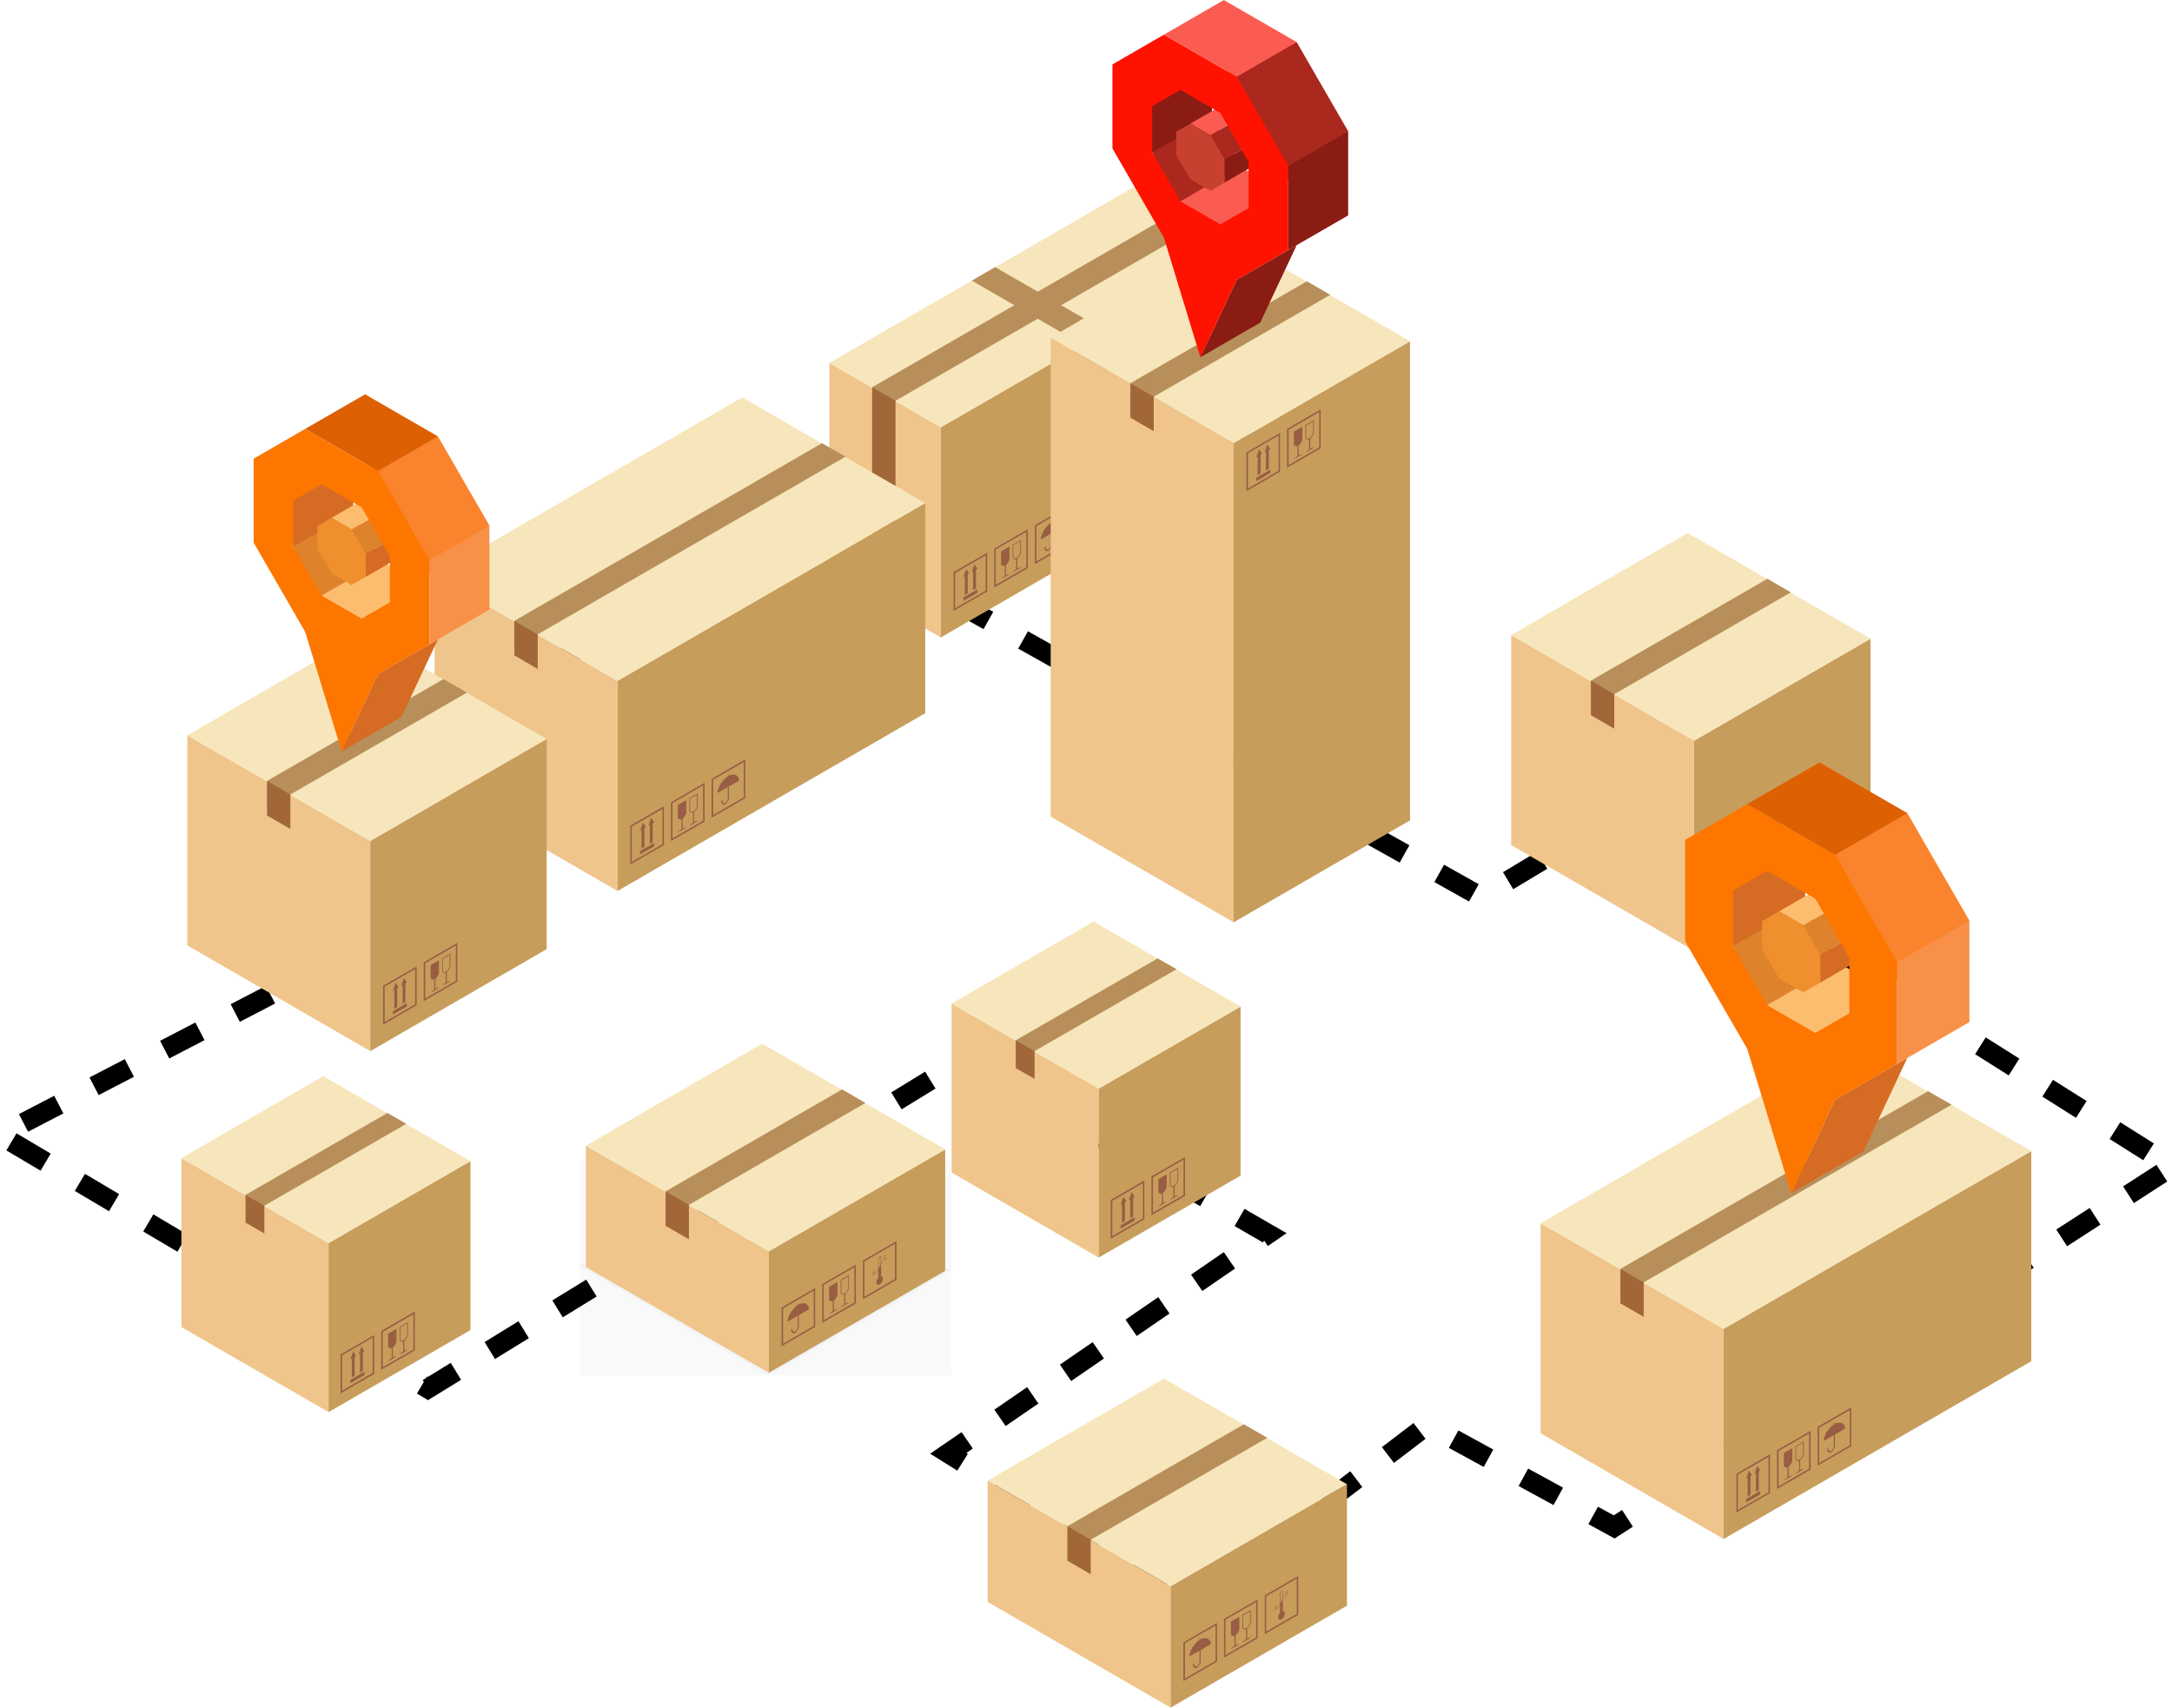 <?xml version="1.0" encoding="UTF-8"?>
<!DOCTYPE svg PUBLIC "-//W3C//DTD SVG 1.1//EN" "http://www.w3.org/Graphics/SVG/1.1/DTD/svg11.dtd">
<!-- Creator: CorelDRAW 2021 (64-Bit) -->
<svg xmlns="http://www.w3.org/2000/svg" xml:space="preserve" width="2.007in" height="1.578in" version="1.1" style="shape-rendering:geometricPrecision; text-rendering:geometricPrecision; image-rendering:optimizeQuality; fill-rule:evenodd; clip-rule:evenodd"
viewBox="0 0 2000.48 1572.78"
 xmlns:xlink="http://www.w3.org/1999/xlink"
 xmlns:xodm="http://www.corel.com/coreldraw/odm/2003">
 <defs>
  <style type="text/css">
   <![CDATA[
    .str0 {stroke:black;stroke-width:18.31;stroke-miterlimit:2.613;stroke-dasharray:36.622 36.622}
    .fil0 {fill:none}
    .fil7 {fill:#8A1C14;fill-rule:nonzero}
    .fil3 {fill:#995D43;fill-rule:nonzero}
    .fil6 {fill:#A16739;fill-rule:nonzero}
    .fil8 {fill:#AB281F;fill-rule:nonzero}
    .fil5 {fill:#B88F5A;fill-rule:nonzero}
    .fil2 {fill:#C79D5C;fill-rule:nonzero}
    .fil10 {fill:#C84030;fill-rule:nonzero}
    .fil12 {fill:#D66B24;fill-rule:nonzero}
    .fil19 {fill:#DD6003;fill-rule:nonzero}
    .fil13 {fill:#DE822B;fill-rule:nonzero}
    .fil15 {fill:#EF8F2D;fill-rule:nonzero}
    .fil1 {fill:#EFC58B;fill-rule:nonzero}
    .fil4 {fill:#F7E6BB;fill-rule:nonzero}
    .fil16 {fill:#F9842D;fill-rule:nonzero}
    .fil18 {fill:#F99048;fill-rule:nonzero}
    .fil9 {fill:#FA5C52;fill-rule:nonzero}
    .fil17 {fill:#FD7600;fill-rule:nonzero}
    .fil14 {fill:#FDBD6F;fill-rule:nonzero}
    .fil11 {fill:#FF1200;fill-rule:nonzero}
    .fil20 {fill:black;fill-rule:nonzero;fill-opacity:0.027}
   ]]>
  </style>
 </defs>
 <g id="Layer_x0020_1">
  <g id="_2965034165712">
   <polyline class="fil0 str0" points="249.17,916.13 -0,1045.45 394.14,1278.88 696.39,1093.15 888.97,975.12 1167.83,1136.45 873.41,1338.54 1097.06,1478.26 1314.76,1312.36 1486.71,1406.34 2000.48,1074.48 1488.35,751.51 1364.15,826.06 736.75,474.07 444.81,651.09 "/>
   <polygon class="fil1" points="866.47,393.52 763.87,334.21 763.87,527.73 803.3,550.53 818.55,555.07 824.82,562.98 866.47,587.07 "/>
   <polygon class="fil2" points="1149.87,423.35 1019.22,498.83 1008.2,500.57 997.62,511.28 866.47,587.07 866.47,393.52 1149.87,229.79 "/>
   <path class="fil3" d="M878.25 562.62l30.99 -17.87 0 -35.7 -30.99 17.83 0 35.74zm1.42 -34.9l28.18 -16.27 0 32.54 -28.18 16.23 0 -32.49z"/>
   <polygon class="fil3" points="888.61,548 891.28,546.44 891.28,529.15 892.66,528.39 889.95,523.95 887.28,531.46 888.61,530.71 "/>
   <polygon class="fil3" points="887.28,553.38 900.26,545.91 900.26,542.84 887.28,550.31 "/>
   <polygon class="fil3" points="894.88,527.1 896.21,526.3 896.21,543.6 898.92,542.09 898.92,524.75 900.26,523.99 897.55,519.55 "/>
   <path class="fil3" d="M915.73 541.06l30.94 -17.87 0 -35.74 -30.94 17.87 0 35.74zm29.56 -51.25l0 32.54 -28.18 16.27 0 -32.58 28.18 -16.23z"/>
   <polygon class="fil3" points="929.73,528.57 927.51,529.06 926.44,529.68 926.44,520.26 927.51,519.64 929.73,515.68 929.73,503.32 922.04,507.77 922.04,520.17 924.31,521.5 925.42,520.84 925.42,530.26 924.31,530.88 922.04,533.02 922.04,533.19 929.73,528.7 "/>
   <path class="fil3" d="M940.36 522.44l-2.22 0.44 -1.11 0.62 0 -9.42 1.11 -0.58 2.22 -3.91 0 -12.36 -7.69 4.45 0 12.36 2.22 1.33 1.11 -0.62 0 9.42 -1.11 0.62 -2.22 2.13 0 0.18 7.69 -4.45 0 -0.22zm-5.47 -7.91l-1.6 -0.89 0 -11.6 6.31 -3.65 0 11.03 -2.04 3.6 -2.67 1.51z"/>
   <path class="fil3" d="M984.1 465.89l-30.94 17.87 0 35.74 30.94 -17.87 0 -35.74zm-1.38 34.94l-28.18 16.23 0 -32.54 28.18 -16.27 0 32.59z"/>
   <polygon class="fil3" points="967.96,502.48 966.09,505.77 965.03,506.34 963.12,505.23 963.12,503.72 963.12,503.72 963.12,503.45 962.81,503.28 962.41,503.5 962.14,503.99 962.14,504.3 962.14,506.34 964.58,507.77 966.54,506.66 969.03,502.39 969.03,490.83 978.32,485.45 978.32,483.36 975.7,480.07 971.12,479.94 969.03,481.18 969.03,480.11 968.72,479.98 968.27,480.2 967.96,480.7 967.96,481.72 965.88,482.96 961.34,488.38 958.72,494.7 958.72,496.79 967.96,491.41 "/>
   <polygon class="fil4" points="1047.27,170.49 1149.87,229.83 866.47,393.52 763.87,334.21 895.06,258.46 906.88,257.97 916.57,246.06 "/>
   <polygon class="fil5" points="824.82,369.07 816.68,370.93 803.26,356.66 1086.79,193.02 1108.35,205.47 "/>
   <polygon class="fil6" points="824.82,562.98 803.26,550.53 803.26,356.71 824.82,369.07 "/>
   <polygon class="fil5" points="997.62,317.68 1005.79,319.45 1019.22,305.23 916.53,245.97 895.01,258.42 "/>
   <polygon class="fil6" points="997.62,511.28 1019.22,498.83 1019.22,305.23 997.62,317.68 "/>
   <polygon class="fil1" points="568.76,627.04 400.27,529.73 400.27,723.24 568.76,820.6 "/>
   <polygon class="fil2" points="852.16,656.87 568.76,820.6 568.76,627.04 852.16,463.35 "/>
   <path class="fil3" d="M580.54 796.15l30.94 -17.87 0 -35.7 -30.94 17.83 0 35.74zm1.38 -34.9l28.23 -16.27 0 32.58 -28.23 16.27 0 -32.59z"/>
   <polygon class="fil3" points="590.9,781.57 593.52,780.01 593.52,762.67 594.94,761.91 592.27,757.52 589.56,765.03 590.9,764.23 "/>
   <polygon class="fil3" points="589.56,786.9 602.5,779.43 602.5,776.36 589.56,783.88 "/>
   <polygon class="fil3" points="597.16,760.63 598.5,759.83 598.5,777.16 601.21,775.61 601.21,758.27 602.5,757.56 599.83,753.16 "/>
   <path class="fil3" d="M618.01 774.54l30.94 -17.83 0 -35.7 -30.94 17.87 0 35.65zm29.56 -51.21l0 32.54 -28.18 16.32 0 -32.54 28.18 -16.31z"/>
   <polygon class="fil3" points="632.06,762.14 629.75,762.58 628.73,763.21 628.73,753.78 629.75,753.16 632.06,749.29 632.06,736.89 624.32,741.33 624.32,753.69 626.59,754.98 627.66,754.4 627.66,763.83 626.59,764.45 624.32,766.58 624.32,766.72 632.06,762.27 "/>
   <path class="fil3" d="M642.64 755.96l-2.27 0.49 -1.11 0.62 0 -9.42 1.11 -0.62 2.27 -3.91 0 -12.36 -7.69 4.4 0 12.4 2.27 1.33 1.11 -0.62 0 9.43 -1.11 0.62 -2.27 2.13 0 0.18 7.69 -4.45 0 -0.22zm-5.47 -7.91l-1.55 -0.89 0 -11.56 6.27 -3.65 0 11.02 -2.04 3.56 -2.67 1.51z"/>
   <path class="fil3" d="M686.39 699.46l-30.94 17.87 0 35.7 30.94 -17.87 0 -35.7zm-1.33 34.9l-28.23 16.32 0 -32.54 28.23 -16.27 0 32.49z"/>
   <polygon class="fil3" points="670.25,736.04 668.38,739.33 667.31,739.91 665.45,738.8 665.45,737.24 665.45,737.29 665.45,736.98 665.13,736.8 664.73,737.06 664.42,737.55 664.42,737.82 664.38,737.86 664.38,739.87 666.91,741.33 668.78,740.22 671.31,735.95 671.31,724.35 680.61,719.02 680.56,716.93 677.98,713.64 673.41,713.46 671.31,714.71 671.31,713.68 671,713.5 670.56,713.73 670.29,714.26 670.29,715.28 668.11,716.53 663.62,721.91 660.95,728.31 660.95,730.31 670.25,724.97 "/>
   <polygon class="fil4" points="683.67,366 852.16,463.35 568.76,627.04 400.27,529.73 "/>
   <polygon class="fil5" points="495.23,584.23 487.05,586.1 473.71,571.83 757.11,408.14 778.76,420.59 "/>
   <polygon class="fil6" points="495.23,616.06 473.71,603.57 473.71,571.83 495.23,584.23 "/>
   <polygon class="fil1" points="1078.17,1460.93 909.64,1363.62 909.64,1475.42 1078.17,1572.78 "/>
   <polygon class="fil2" points="1240.6,1478.89 1078.17,1572.78 1078.17,1460.93 1240.6,1367.04 "/>
   <path class="fil3" d="M1089.95 1512.67l0 35.7 30.94 -17.91 0 -35.7 -30.94 17.92zm1.42 33.3l0 -32.54 28.18 -16.32 0 32.58 -28.18 16.27z"/>
   <polygon class="fil3" points="1112.44,1508.98 1107.95,1508.81 1105.82,1510.05 1105.82,1509.03 1105.51,1508.85 1105.11,1509.12 1104.8,1509.56 1104.8,1510.59 1102.66,1511.83 1098.17,1517.25 1095.46,1523.61 1095.46,1525.65 1104.8,1520.32 1104.8,1531.39 1102.93,1534.64 1101.82,1535.26 1099.95,1534.15 1099.95,1532.59 1099.95,1532.63 1099.95,1532.28 1099.64,1532.14 1099.2,1532.41 1098.93,1532.9 1098.93,1533.17 1098.93,1533.21 1098.93,1535.26 1101.42,1536.68 1103.33,1535.57 1105.82,1531.3 1105.82,1519.74 1115.11,1514.32 1115.11,1512.27 "/>
   <path class="fil3" d="M1127.38 1491.02l0 35.74 30.94 -17.87 0 -35.7 -30.94 17.83zm1.38 33.34l0 -32.54 28.19 -16.27 0 32.54 -28.19 16.27z"/>
   <path class="fil3" d="M1195.75 1451.55l-30.89 17.82 0 35.74 30.89 -17.87 0 -35.7zm-29.56 51.21l0 -32.5 28.14 -16.36 0 32.58 -28.14 16.27z"/>
   <polygon class="fil3" points="1133.69,1505.87 1135.96,1507.21 1137.03,1506.54 1137.03,1515.96 1135.96,1516.63 1133.69,1518.76 1133.69,1518.94 1141.43,1514.45 1141.43,1514.32 1139.11,1514.76 1138.05,1515.38 1138.05,1505.96 1139.11,1505.34 1141.43,1501.43 1141.43,1489.11 1133.69,1493.47 "/>
   <path class="fil3" d="M1144.32 1499.74l2.26 1.25 1.07 -0.62 0 9.47 -1.07 0.62 -2.26 2.13 0 0.18 7.69 -4.49 0 -0.18 -2.27 0.49 -1.07 0.62 0 -9.42 1.07 -0.62 2.27 -3.91 0 -12.4 -7.69 4.49 0 12.4zm0.67 -11.96l6.31 -3.69 0 11.03 -2.09 3.6 -2.62 1.55 -1.6 -0.89 0 -11.6z"/>
   <polygon class="fil3" points="1184.73,1465.15 1184.01,1466.35 1184.01,1467.42 1184.73,1467.86 1185.66,1467.33 1186.33,1466.17 1186.1,1466.08 1185.53,1467.02 1184.86,1467.38 1184.33,1467.15 1184.33,1466.31 1184.86,1465.42 1185.53,1465.06 1186.1,1465.33 1186.33,1464.97 1185.66,1464.57 "/>
   <polygon class="fil3" points="1174.72,1478.8 1174.06,1479.96 1174.06,1481.11 1174.72,1481.47 1175.75,1480.93 1176.33,1479.82 1176.1,1479.69 1175.57,1480.62 1174.9,1481.02 1174.37,1480.76 1174.37,1479.96 1174.9,1479.06 1175.57,1478.66 1176.1,1478.93 1176.33,1478.58 1175.75,1478.22 "/>
   <path class="fil3" d="M1181.62 1472.53l0 -6.76 -0.8 -0.49 -1.11 0.62 -0.8 1.38 0 9.83 -2.13 3.69 -3.16 1.82 0 0.44 3.34 -1.91 1.96 -3.38 0 7.56 -1.6 2.8 0 2.84 1.73 1.02 2.4 -1.38 1.73 -2.98 0 -2.84 -1.6 -0.93 0 -10.62 2.13 -3.74 3.2 -1.78 0 -0.49 -3.34 1.96 -1.95 3.34zm-0.4 0.67l-1.82 3.25 0 -9.16 0.53 -0.98 0.76 -0.44 0.53 0.35 0 6.98z"/>
   <polygon class="fil4" points="1072.12,1269.68 1240.6,1367.04 1078.17,1460.93 909.64,1363.62 "/>
   <polygon class="fil5" points="1004.59,1418.12 996.5,1419.94 983.08,1405.71 1145.65,1311.82 1167.21,1324.27 "/>
   <polygon class="fil6" points="1004.59,1449.9 983.08,1437.45 983.08,1405.71 1004.59,1418.12 "/>
   <polygon class="fil1" points="1136.23,408.14 967.7,310.83 967.7,752.14 1136.23,849.45 "/>
   <polygon class="fil2" points="1298.71,755.56 1136.23,849.45 1136.23,408.14 1298.71,314.25 "/>
   <path class="fil3" d="M1178.95 398.72l-30.94 17.87 0 35.7 30.94 -17.87 0 -35.7zm-29.56 51.21l0 -32.59 28.23 -16.27 0 32.54 -28.23 16.32z"/>
   <polygon class="fil3" points="1158.36,437.7 1161.03,436.15 1161.03,418.81 1162.36,418.06 1159.7,413.65 1157.03,421.12 1158.36,420.37 "/>
   <polygon class="fil3" points="1157.03,443.08 1169.97,435.62 1169.97,432.5 1157.03,440.02 "/>
   <polygon class="fil3" points="1164.63,416.77 1165.97,415.97 1165.97,433.31 1168.63,431.75 1168.63,414.41 1169.92,413.65 1167.3,409.21 "/>
   <path class="fil3" d="M1216.38 377.11l-30.94 17.87 0 35.7 30.94 -17.83 0 -35.74zm-29.52 51.21l0 -32.59 28.18 -16.23 0 32.54 -28.18 16.27z"/>
   <polygon class="fil3" points="1191.75,409.83 1194.06,411.12 1195.08,410.54 1195.08,419.97 1194.06,420.54 1191.75,422.72 1191.75,422.9 1199.44,418.41 1199.44,418.28 1197.22,418.72 1196.15,419.34 1196.15,409.92 1197.22,409.3 1199.44,405.34 1199.44,393.03 1191.75,397.48 "/>
   <path class="fil3" d="M1202.37 403.69l2.27 1.29 1.07 -0.62 0 9.43 -1.07 0.62 -2.27 2.18 0 0.13 7.74 -4.45 0 -0.18 -2.22 0.49 -1.07 0.58 0 -9.42 1.07 -0.62 2.22 -3.91 0 -12.36 -7.74 4.45 0 12.4zm0.67 -11.96l6.31 -3.65 0 10.98 -2.09 3.6 -2.67 1.55 -1.56 -0.93 0 -11.56z"/>
   <polygon class="fil4" points="1130.18,216.9 1298.71,314.25 1136.23,408.14 967.7,310.83 "/>
   <polygon class="fil5" points="1062.65,365.33 1054.52,367.15 1041.09,352.93 1203.66,259.04 1225.23,271.49 "/>
   <polygon class="fil6" points="1062.65,397.16 1041.09,384.67 1041.09,352.93 1062.65,365.33 "/>
   <polygon class="fil1" points="1560.37,682.12 1391.84,584.85 1391.84,778.36 1560.37,875.72 "/>
   <polygon class="fil2" points="1722.81,781.79 1560.37,875.72 1560.37,682.12 1722.81,588.23 "/>
   <path class="fil3" d="M1603.09 797.66l-30.94 17.87 0 35.79 30.94 -17.91 0 -35.74zm-29.52 51.25l0 -32.58 28.14 -16.23 0 32.5 -28.14 16.31z"/>
   <polygon class="fil3" points="1582.51,836.69 1585.13,835.09 1585.13,817.8 1586.51,817 1583.84,812.6 1581.18,820.11 1582.51,819.31 "/>
   <polygon class="fil3" points="1581.18,842.02 1594.11,834.56 1594.11,831.49 1581.18,838.96 "/>
   <polygon class="fil3" points="1588.78,815.71 1590.11,814.95 1590.11,832.29 1592.78,830.73 1592.78,813.35 1594.11,812.64 1591.4,808.24 "/>
   <path class="fil3" d="M1640.57 776.05l-30.94 17.87 0 35.7 30.94 -17.87 0 -35.7zm-29.56 51.21l0 -32.54 28.19 -16.27 0 32.54 -28.19 16.27z"/>
   <polygon class="fil3" points="1615.94,808.81 1618.21,810.11 1619.23,809.48 1619.23,818.91 1618.21,819.53 1615.94,821.67 1615.94,821.88 1623.63,817.4 1623.63,817.22 1621.41,817.71 1620.3,818.33 1620.3,808.9 1621.41,808.28 1623.63,804.33 1623.63,791.97 1615.94,796.46 "/>
   <path class="fil3" d="M1626.57 802.68l2.22 1.29 1.02 -0.62 0 9.43 -1.02 0.58 -2.22 2.18 0 0.13 7.69 -4.45 0 -0.18 -2.26 0.53 -1.07 0.58 0 -9.43 1.07 -0.62 2.26 -3.87 0 -12.4 -7.69 4.49 0 12.36zm0.67 -12l6.31 -3.6 0 11.02 -2.04 3.56 -2.71 1.6 -1.55 -0.98 0 -11.6z"/>
   <polygon class="fil4" points="1554.33,490.92 1722.81,588.23 1560.37,682.12 1391.84,584.85 "/>
   <polygon class="fil5" points="1486.8,639.35 1478.66,641.17 1465.24,626.91 1627.81,533.06 1649.42,545.51 "/>
   <polygon class="fil6" points="1486.8,671.14 1465.24,658.69 1465.24,626.91 1486.8,639.35 "/>
   <polygon class="fil1" points="1011.97,1002.6 876.48,924.31 876.48,1079.95 1011.97,1158.23 "/>
   <polygon class="fil2" points="1142.63,1082.75 1011.97,1158.23 1011.97,1002.6 1142.63,927.07 "/>
   <path class="fil3" d="M1053.98 1087.28l-30.94 17.83 0 35.79 30.94 -17.92 0 -35.7zm-29.47 51.21l0 -32.54 28.14 -16.27 0 32.49 -28.14 16.32z"/>
   <polygon class="fil3" points="1033.4,1126.22 1036.07,1124.71 1036.07,1107.38 1037.4,1106.58 1034.78,1102.17 1032.07,1109.69 1033.4,1108.93 "/>
   <polygon class="fil3" points="1032.11,1131.6 1045.05,1124.14 1045.05,1121.07 1032.11,1128.54 "/>
   <polygon class="fil3" points="1039.71,1105.24 1041,1104.53 1041,1121.87 1043.67,1120.32 1043.67,1102.97 1045,1102.26 1042.34,1097.82 "/>
   <path class="fil3" d="M1091.46 1065.68l-30.94 17.87 0 35.7 30.94 -17.83 0 -35.74zm-29.52 51.17l0 -32.54 28.14 -16.27 0 32.54 -28.14 16.27z"/>
   <polygon class="fil3" points="1066.87,1098.4 1069.1,1099.69 1070.17,1099.06 1070.17,1108.49 1069.1,1109.11 1066.87,1111.2 1066.87,1111.47 1074.52,1106.98 1074.52,1106.8 1072.34,1107.29 1071.23,1107.91 1071.23,1098.49 1072.34,1097.86 1074.52,1093.95 1074.52,1081.55 1066.87,1086.04 "/>
   <path class="fil3" d="M1077.46 1092.26l2.22 1.29 1.07 -0.58 0 9.43 -1.07 0.58 -2.22 2.13 0 0.13 7.69 -4.4 0 -0.18 -2.22 0.49 -1.07 0.58 0 -9.43 1.07 -0.62 2.22 -3.91 0 -12.4 -7.69 4.49 0 12.4zm0.67 -12l6.31 -3.65 0 11.02 -2.04 3.56 -2.67 1.55 -1.55 -0.93 0 -11.56 -0.04 0z"/>
   <polygon class="fil4" points="1007.17,848.74 1142.63,927.07 1011.97,1002.55 876.48,924.31 "/>
   <polygon class="fil5" points="952.89,968.14 946.31,969.65 935.51,958.14 1066.25,882.7 1083.63,892.66 "/>
   <polygon class="fil6" points="952.89,993.7 935.51,983.7 935.51,958.14 952.89,968.14 "/>
   <polygon class="fil1" points="302.61,1144.94 167.06,1066.65 167.06,1222.29 302.61,1300.58 "/>
   <polygon class="fil2" points="433.26,1225.09 302.61,1300.58 302.61,1144.94 433.26,1069.41 "/>
   <path class="fil3" d="M344.62 1229.63l-30.94 17.87 0 35.79 30.94 -17.92 0 -35.74zm-29.52 51.21l0 -32.58 28.14 -16.27 0 32.5 -28.14 16.36z"/>
   <polygon class="fil3" points="324.03,1268.61 326.66,1267.06 326.66,1249.72 327.99,1248.97 325.36,1244.56 322.7,1252.08 324.03,1251.28 "/>
   <polygon class="fil3" points="322.7,1273.95 335.63,1266.48 335.63,1263.41 322.7,1270.93 "/>
   <polygon class="fil3" points="330.3,1247.63 331.63,1246.88 331.63,1264.22 334.3,1262.66 334.3,1245.32 335.63,1244.61 332.92,1240.21 "/>
   <path class="fil3" d="M382.05 1208.02l-30.94 17.83 0 35.74 30.94 -17.83 0 -35.74zm-29.52 51.21l0 -32.54 28.19 -16.27 0 32.54 -28.19 16.27z"/>
   <polygon class="fil3" points="357.46,1240.74 359.68,1242.03 360.75,1241.45 360.75,1250.83 359.68,1251.45 357.46,1253.59 357.46,1253.81 365.15,1249.32 365.15,1249.14 362.93,1249.63 361.82,1250.25 361.82,1240.83 362.93,1240.21 365.15,1236.3 365.15,1223.89 357.46,1228.38 "/>
   <path class="fil3" d="M368.04 1234.61l2.22 1.29 1.07 -0.58 0 9.42 -1.07 0.58 -2.22 2.18 0 0.13 7.69 -4.4 0 -0.18 -2.22 0.49 -1.06 0.58 0 -9.43 1.06 -0.62 2.22 -3.91 0 -12.4 -7.69 4.49 0 12.36zm0.67 -12l6.31 -3.65 0 11.02 -2.05 3.56 -2.66 1.55 -1.56 -0.93 0 -11.56 -0.04 0z"/>
   <polygon class="fil4" points="297.76,991.13 433.26,1069.41 302.61,1144.94 167.06,1066.65 "/>
   <polygon class="fil5" points="243.48,1110.49 236.94,1112 226.14,1100.53 356.88,1025.04 374.22,1035.05 "/>
   <polygon class="fil6" points="243.48,1136.05 226.14,1126.05 226.14,1100.53 243.48,1110.49 "/>
   <polygon class="fil7" points="1116.31,108.47 1076.97,140.3 1061.18,140.3 1051.76,89.31 1116.31,65.97 "/>
   <polygon class="fil8" points="1142.36,153.55 1084.03,197.78 1061.18,140.3 1116.31,108.47 "/>
   <polygon class="fil9" points="1179.12,174.8 1120.93,228.1 1087.19,185.38 1142.36,153.55 "/>
   <rect class="fil8" transform="matrix(0.21 -0.121 0.121 0.21 1114.78 124.454)" width="262.41" height="107.12"/>
   <polygon class="fil7" points="1182.95,136.3 1127.78,168.17 1127.78,146.93 1182.95,115.05 "/>
   <polygon class="fil9" points="1169.92,92.51 1114.8,124.39 1096.39,113.76 1151.56,81.93 "/>
   <polygon class="fil10" points="1096.39,113.76 1083.37,121.27 1083.37,142.52 1096.39,165.06 1114.8,175.69 1127.78,168.17 1127.78,146.93 1114.8,124.39 "/>
   <polygon class="fil7" points="1160.72,297.14 1105.6,328.97 1139.11,257.57 1194.28,225.74 "/>
   <polygon class="fil8" points="1241.72,120.87 1182.95,168.17 1118.8,70.6 1194.28,38.72 "/>
   <path class="fil11" d="M1139.11 70.6l-67.08 -38.72 -47.43 27.39 0 77.44 47.43 82.15 33.52 110.11 33.56 -71.39 47.43 -27.39 0 -77.44 -47.43 -82.15zm10.89 121l-26.01 15.02 -36.81 -21.25 -26.01 -45.08 0 -42.5 26.01 -15.02 36.81 21.25 26.01 45.08 0 42.5z"/>
   <polygon class="fil7" points="1241.72,198.36 1186.55,230.19 1186.55,152.75 1241.72,120.87 "/>
   <polygon class="fil9" points="1194.28,38.72 1139.11,70.6 1072.03,31.87 1127.2,0 "/>
   <polygon class="fil1" points="341.06,774.5 172.53,677.18 172.53,870.74 341.06,968.1 "/>
   <polygon class="fil2" points="503.5,874.16 341.06,968.1 341.06,774.5 503.5,680.61 "/>
   <path class="fil3" d="M383.78 890.04l-30.94 17.87 0 35.79 30.94 -17.92 0 -35.74zm-29.52 51.25l0 -32.58 28.14 -16.23 0 32.49 -28.14 16.32z"/>
   <polygon class="fil3" points="363.15,929.02 365.82,927.47 365.82,910.17 367.15,909.37 364.53,904.97 361.86,912.49 363.15,911.69 "/>
   <polygon class="fil3" points="361.86,934.4 374.8,926.93 374.8,923.87 361.86,931.34 "/>
   <polygon class="fil3" points="369.47,908.04 370.8,907.33 370.8,924.67 373.42,923.11 373.42,905.73 374.8,905.02 372.09,900.62 "/>
   <path class="fil3" d="M421.21 868.43l-30.94 17.87 0 35.7 30.94 -17.87 0 -35.7zm-29.56 51.21l0 -32.54 28.18 -16.27 0 32.54 -28.18 16.27z"/>
   <polygon class="fil3" points="396.63,901.19 398.85,902.48 399.92,901.86 399.92,911.24 398.85,911.91 396.63,914.04 396.63,914.26 404.27,909.77 404.27,909.6 402.09,910.08 400.98,910.66 400.98,901.24 402.09,900.66 404.27,896.7 404.27,884.3 396.63,888.84 "/>
   <path class="fil3" d="M407.21 895.06l2.22 1.29 1.07 -0.62 0 9.43 -1.07 0.58 -2.22 2.18 0 0.13 7.69 -4.45 0 -0.18 -2.27 0.53 -1.07 0.58 0 -9.43 1.07 -0.62 2.27 -3.91 0 -12.4 -7.69 4.49 0 12.4zm0.67 -12l6.31 -3.65 0 11.03 -2.04 3.56 -2.72 1.6 -1.55 -0.98 0 -11.56z"/>
   <polygon class="fil4" points="334.97,583.3 503.5,680.61 341.06,774.5 172.53,677.23 "/>
   <polygon class="fil5" points="267.44,731.73 259.35,733.55 245.92,719.24 408.49,625.4 430.06,637.89 "/>
   <polygon class="fil6" points="267.44,763.52 245.92,751.07 245.92,719.24 267.44,731.73 "/>
   <g>
    <polygon class="fil12" points="325.36,471.58 286.02,503.45 270.24,503.45 260.81,452.42 325.36,429.08 "/>
    <polygon class="fil13" points="351.42,516.66 293.09,560.89 270.24,503.45 325.36,471.58 "/>
    <polygon class="fil14" points="388.18,537.91 329.99,591.21 296.25,548.49 351.42,516.66 "/>
    <rect class="fil13" transform="matrix(0.21 -0.121 0.121 0.21 323.871 487.506)" width="262.41" height="107.12"/>
    <polygon class="fil12" points="392,499.45 336.88,531.28 336.88,510.03 392,478.2 "/>
    <polygon class="fil14" points="379.02,455.66 323.85,487.5 305.45,476.87 360.62,445.04 "/>
    <polygon class="fil15" points="305.45,476.87 292.42,484.38 292.42,505.63 305.45,528.17 323.85,538.8 336.88,531.28 336.88,510.03 323.85,487.5 "/>
    <polygon class="fil12" points="369.78,660.29 314.65,692.12 348.17,620.68 403.34,588.85 "/>
    <polygon class="fil16" points="450.77,484.03 392,531.28 327.86,433.71 403.34,401.87 "/>
    <path class="fil17" d="M348.17 433.71l-67.08 -38.72 -47.43 27.39 0 77.44 47.43 82.15 33.57 110.11 33.52 -71.39 47.43 -27.39 0 -77.44 -47.43 -82.15zm10.89 121.05l-26.05 15.02 -36.81 -21.25 -26 -45.07 0 -42.5 26 -15.02 36.81 21.25 26.05 45.08 0 42.5z"/>
    <polygon class="fil18" points="450.77,561.47 395.6,593.3 395.6,515.86 450.77,484.03 "/>
    <polygon class="fil19" points="403.34,401.87 348.17,433.71 281.09,394.98 336.26,363.15 "/>
   </g>
   <polygon class="fil1" points="1587.49,1223.89 1418.96,1126.58 1418.96,1320.1 1587.49,1417.45 "/>
   <polygon class="fil2" points="1870.89,1253.72 1587.49,1417.45 1587.49,1223.89 1870.89,1060.16 "/>
   <path class="fil3" d="M1599.27 1393l30.94 -17.87 0 -35.7 -30.94 17.87 0 35.7zm1.38 -34.9l28.23 -16.27 0 32.59 -28.23 16.27 0 -32.58z"/>
   <polygon class="fil3" points="1609.63,1378.38 1612.25,1376.86 1612.25,1359.52 1613.63,1358.77 1610.96,1354.37 1608.29,1361.88 1609.63,1361.08 "/>
   <polygon class="fil3" points="1608.29,1383.76 1621.23,1376.28 1621.23,1373.22 1608.29,1380.69 "/>
   <polygon class="fil3" points="1615.9,1357.48 1617.23,1356.68 1617.23,1374.02 1619.9,1372.46 1619.9,1355.13 1621.23,1354.41 1618.56,1350.01 "/>
   <path class="fil3" d="M1636.7 1371.39l30.94 -17.83 0 -35.7 -30.94 17.87 0 35.65zm29.56 -51.21l0 32.54 -28.18 16.32 0 -32.54 28.18 -16.32z"/>
   <polygon class="fil3" points="1650.75,1358.99 1648.48,1359.44 1647.42,1360.06 1647.42,1350.64 1648.48,1350.01 1650.75,1346.14 1650.75,1333.74 1643.01,1338.19 1643.01,1350.55 1645.32,1351.83 1646.35,1351.26 1646.35,1360.68 1645.32,1361.31 1643.01,1363.44 1643.01,1363.57 1650.75,1359.12 "/>
   <path class="fil3" d="M1661.37 1352.81l-2.26 0.49 -1.11 0.62 0 -9.43 1.11 -0.62 2.26 -3.87 0 -12.36 -7.69 4.4 0 12.4 2.27 1.33 1.11 -0.62 0 9.43 -1.11 0.62 -2.27 2.13 0 0.18 7.69 -4.45 0 -0.27zm-5.47 -7.91l-1.56 -0.89 0 -11.56 6.27 -3.65 0 11.03 -2.04 3.56 -2.67 1.51z"/>
   <path class="fil3" d="M1705.07 1296.27l-30.94 17.87 0 35.7 30.94 -17.87 0 -35.7zm-1.33 34.94l-28.23 16.31 0 -32.54 28.23 -16.27 0 32.5z"/>
   <polygon class="fil3" points="1688.98,1332.9 1687.11,1336.19 1686.05,1336.77 1684.14,1335.66 1684.14,1334.1 1684.14,1334.14 1684.14,1333.83 1683.87,1333.65 1683.47,1333.92 1683.11,1334.41 1683.11,1334.67 1683.11,1334.72 1683.11,1336.72 1685.65,1338.19 1687.51,1337.08 1690.05,1332.81 1690.05,1321.21 1699.34,1315.87 1699.29,1313.78 1696.67,1310.49 1692.14,1310.36 1690.05,1311.56 1690.05,1310.54 1689.74,1310.36 1689.29,1310.58 1689.02,1311.11 1689.02,1312.13 1686.85,1313.38 1682.35,1318.76 1679.69,1325.12 1679.69,1327.16 1688.98,1321.83 "/>
   <polygon class="fil4" points="1702.41,962.85 1870.89,1060.21 1587.49,1223.89 1418.96,1126.58 "/>
   <polygon class="fil5" points="1513.92,1181.08 1505.78,1182.95 1492.4,1168.68 1775.85,1005 1797.5,1017.44 "/>
   <polygon class="fil6" points="1513.92,1212.87 1492.4,1200.42 1492.4,1168.68 1513.92,1181.08 "/>
   <g>
    <g>
     <g>
      <polygon class="fil20" points="533.86,1266.97 876.25,1266.97 876.25,1069.19 533.86,1069.19 "/>
     </g>
     <polygon class="fil20" points="701.9,1069.19 876.25,1169.88 708.21,1266.97 533.86,1166.32 "/>
    </g>
   </g>
   <polygon class="fil1" points="708.12,1152.5 539.59,1055.18 539.59,1166.99 708.12,1264.35 "/>
   <polygon class="fil2" points="870.56,1170.46 708.12,1264.35 708.12,1152.5 870.56,1058.61 "/>
   <path class="fil3" d="M719.86 1204.24l0 35.7 30.94 -17.87 0 -35.7 -30.94 17.87zm1.42 33.29l0 -32.54 28.19 -16.31 0 32.58 -28.19 16.27z"/>
   <polygon class="fil3" points="742.4,1200.55 737.91,1200.38 735.73,1201.62 735.73,1200.6 735.46,1200.42 735.02,1200.64 734.75,1201.13 734.75,1202.15 732.62,1203.4 728.13,1208.82 725.42,1215.18 725.42,1217.23 734.75,1211.89 734.75,1222.96 732.89,1226.2 731.77,1226.78 729.91,1225.72 729.91,1224.16 729.91,1224.16 729.91,1223.85 729.55,1223.72 729.15,1223.98 728.88,1224.47 728.88,1224.74 728.84,1224.78 728.84,1226.78 731.37,1228.25 733.29,1227.14 735.73,1222.87 735.73,1211.31 745.07,1205.89 745.07,1203.84 "/>
   <path class="fil3" d="M757.34 1182.6l0 35.7 30.94 -17.83 0 -35.7 -30.94 17.83zm1.38 33.34l0 -32.54 28.19 -16.27 0 32.54 -28.19 16.27z"/>
   <path class="fil3" d="M825.71 1143.12l-30.9 17.83 0 35.74 30.9 -17.87 0 -35.7zm-29.56 51.22l0 -32.54 28.14 -16.36 0 32.58 -28.14 16.32z"/>
   <polygon class="fil3" points="763.65,1197.44 765.87,1198.73 766.98,1198.11 766.98,1207.53 765.87,1208.2 763.65,1210.33 763.65,1210.51 771.34,1206.02 771.34,1205.89 769.07,1206.33 768,1206.96 768,1197.53 769.07,1196.91 771.34,1193 771.34,1180.64 763.65,1185.04 "/>
   <path class="fil3" d="M774.23 1191.31l2.27 1.24 1.07 -0.62 0 9.47 -1.07 0.62 -2.27 2.13 0 0.18 7.69 -4.49 0 -0.18 -2.27 0.49 -1.07 0.58 0 -9.43 1.07 -0.62 2.27 -3.91 0 -12.4 -7.69 4.49 0 12.45zm0.71 -11.96l6.31 -3.69 0 11.03 -2.09 3.6 -2.67 1.56 -1.6 -0.89 0 -11.6 0.04 0z"/>
   <polygon class="fil3" points="814.64,1156.72 813.97,1157.92 813.97,1158.99 814.64,1159.43 815.57,1158.9 816.24,1157.75 816.06,1157.61 815.48,1158.59 814.81,1158.94 814.28,1158.72 814.28,1157.88 814.81,1156.99 815.48,1156.63 816.06,1156.9 816.24,1156.55 815.57,1156.14 "/>
   <polygon class="fil3" points="804.68,1170.37 804.01,1171.53 804.01,1172.64 804.68,1173.04 805.7,1172.5 806.24,1171.39 806.06,1171.26 805.53,1172.19 804.86,1172.59 804.33,1172.33 804.33,1171.48 804.86,1170.64 805.53,1170.19 806.06,1170.5 806.24,1170.15 805.7,1169.79 "/>
   <path class="fil3" d="M811.57 1164.1l0 -6.76 -0.8 -0.49 -1.11 0.62 -0.8 1.38 0 9.83 -2.13 3.69 -3.15 1.82 0 0.49 3.34 -1.91 1.95 -3.38 0 7.51 -1.6 2.8 0 2.84 1.73 0.98 2.4 -1.38 1.73 -2.98 0 -2.84 -1.6 -0.93 0 -10.63 2.13 -3.73 3.2 -1.78 0 -0.49 -3.34 1.95 -1.96 3.38zm-0.44 0.66l-1.82 3.25 0 -9.16 0.53 -0.98 0.75 -0.45 0.53 0.36 0 6.98z"/>
   <polygon class="fil4" points="702.03,961.25 870.56,1058.61 708.08,1152.5 539.59,1055.18 "/>
   <polygon class="fil5" points="634.55,1109.69 626.42,1111.51 613.04,1097.29 775.56,1003.4 797.12,1015.84 "/>
   <polygon class="fil6" points="634.55,1141.47 613.04,1129.03 613.04,1097.29 634.55,1109.69 "/>
   <g>
    <polygon class="fil12" points="1662.66,832.95 1615.18,871.36 1596.16,871.36 1584.82,809.88 1662.66,781.74 "/>
    <polygon class="fil13" points="1694.05,887.32 1623.72,940.67 1596.16,871.36 1662.66,832.95 "/>
    <polygon class="fil14" points="1738.42,912.93 1668.22,977.21 1627.54,925.73 1694.05,887.32 "/>
    <rect class="fil13" transform="matrix(0.21 -0.121 0.121 0.21 1660.87 852.111)" width="316.43" height="129.28"/>
    <polygon class="fil12" points="1743.04,866.56 1676.53,904.97 1676.53,879.32 1743.04,840.91 "/>
    <polygon class="fil14" points="1727.35,813.75 1660.84,852.16 1638.61,839.36 1705.16,800.95 "/>
    <polygon class="fil15" points="1638.61,839.36 1622.92,848.43 1622.92,874.03 1638.61,901.19 1660.84,914 1676.53,904.97 1676.53,879.32 1660.84,852.16 "/>
    <polygon class="fil12" points="1716.23,1060.47 1649.73,1098.89 1690.18,1012.77 1756.69,974.37 "/>
    <polygon class="fil16" points="1813.9,847.94 1743.04,904.97 1665.64,787.3 1756.69,748.89 "/>
    <path class="fil17" d="M1690.18 787.3l-80.91 -46.72 -57.21 33.03 0 93.4 57.21 99.05 40.46 132.83 40.46 -86.11 57.21 -33.03 0 -93.4 -57.21 -99.05zm13.11 145.95l-31.38 18.09 -44.36 -25.6 -31.39 -54.32 0 -51.26 31.39 -18.09 44.36 25.61 31.38 54.37 0 51.22z"/>
    <polygon class="fil18" points="1813.9,941.34 1747.39,979.75 1747.39,886.34 1813.9,847.94 "/>
    <polygon class="fil19" points="1756.69,748.89 1690.18,787.3 1609.27,740.58 1675.78,702.17 "/>
   </g>
  </g>
 </g>
</svg>
